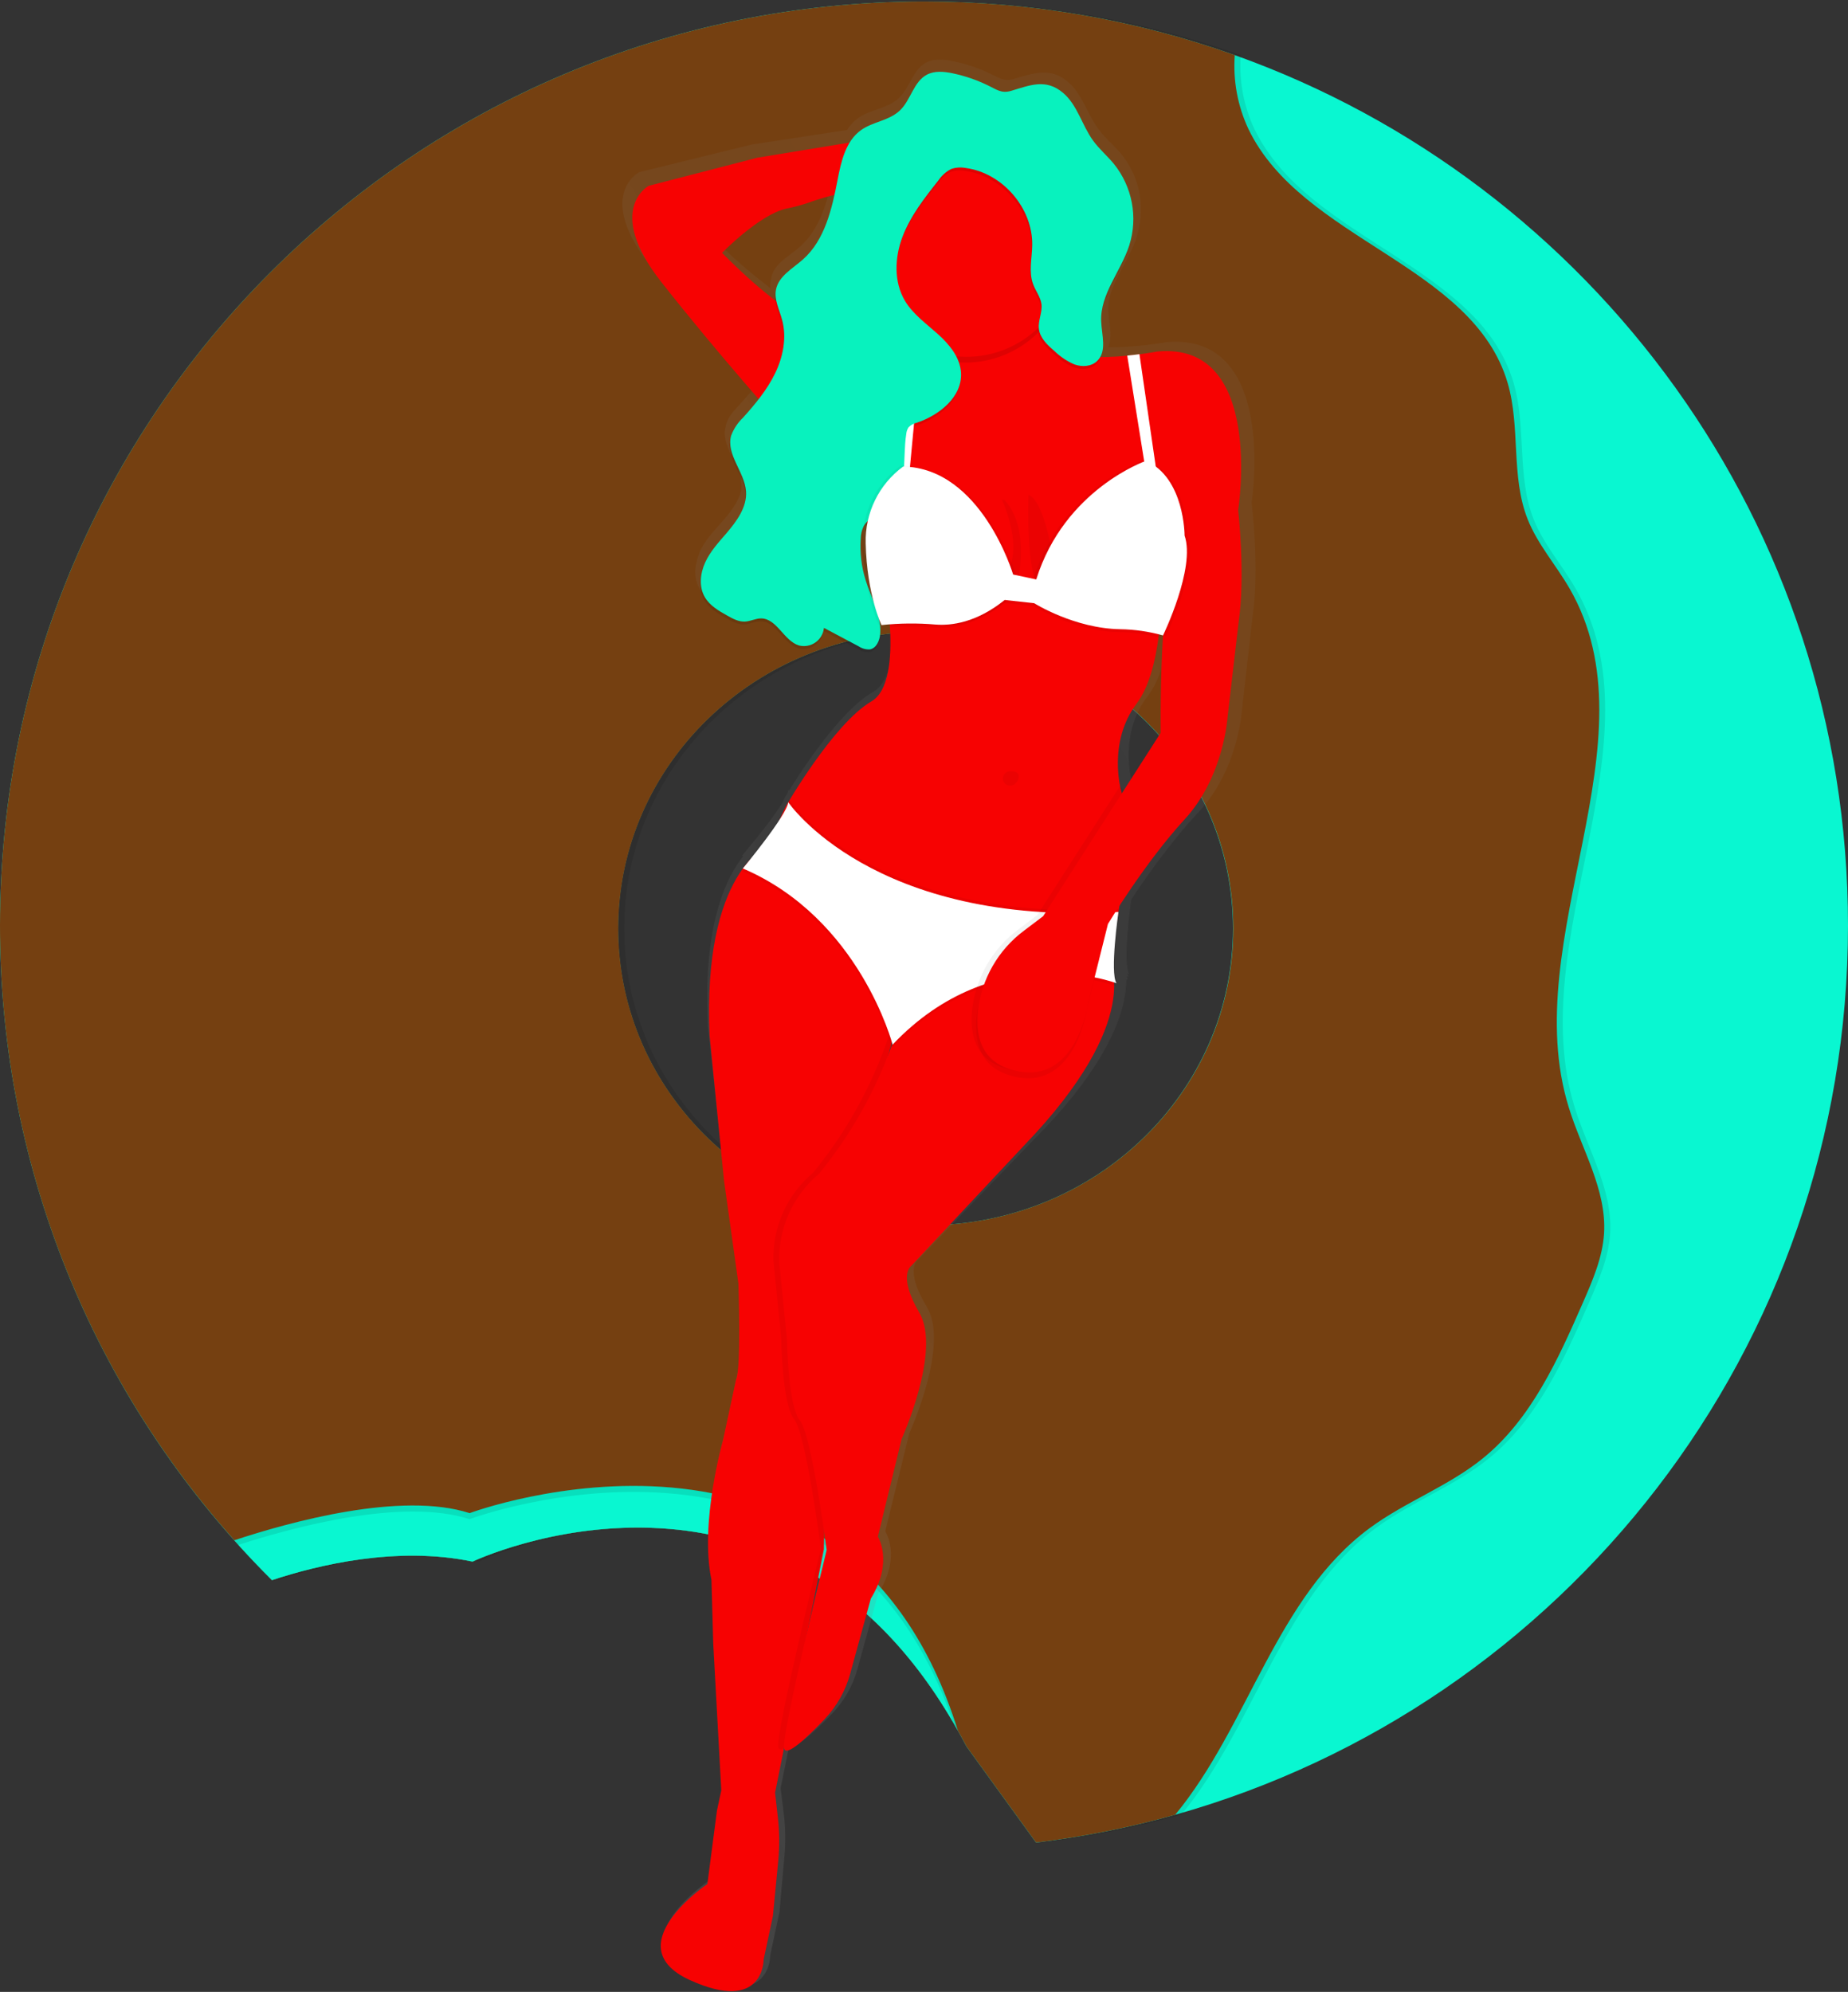 <?xml version="1.0" encoding="UTF-8"?>
<svg width="526px" height="567px" viewBox="0 0 526 567" version="1.1" xmlns="http://www.w3.org/2000/svg" xmlns:xlink="http://www.w3.org/1999/xlink">
    <rect x="0" y="0" width="526" height="567" fill="#333333" stroke="none"/>
    <!-- Generator: Sketch 51.1 (57501) - http://www.bohemiancoding.com/sketch -->
    <title>undraw_in_the_pool_c5h0</title>
    <desc>Created with Sketch.</desc>
    <defs>
        <linearGradient x1="-1.621%" y1="98.691%" x2="62.088%" y2="0.326%" id="linearGradient-1">
            <stop stop-color="#808080" stop-opacity="0.25" offset="0%"></stop>
            <stop stop-color="#808080" stop-opacity="0.12" offset="54%"></stop>
            <stop stop-color="#808080" stop-opacity="0.1" offset="100%"></stop>
        </linearGradient>
    </defs>
    <g id="Page-1" stroke="none" stroke-width="1" fill="none" fill-rule="evenodd">
        <g id="undraw_in_the_pool_c5h0" fill-rule="nonzero">
            <path d="M351.43,15.68 C323.048,5.555 293.134,0.397 263,0.43 C117.75,0.43 -2.25337869e-14,118.18 -2.25337869e-14,263.43 C-0.089,333.393 27.789,400.489 77.43,449.79 C90.43,445.47 113.04,439.99 134.52,444.51 C134.52,444.51 225.06,401.4 275.07,497.11 L294.9,524.5 C308.285,522.886 321.524,520.238 334.5,516.58 C445,485.43 526,383.9 526,263.43 C526,149.21 453.18,51.99 351.43,15.68 Z M263.43,348.8 C215.09,348.8 175.91,310.97 175.91,264.3 C175.91,217.63 215.1,179.8 263.43,179.8 C311.76,179.8 350.95,217.63 350.95,264.3 C350.95,310.97 311.77,348.8 263.43,348.8 Z" id="Shape" fill="#09F7D1"></path>
            <path d="M448.19,315.15 C433.37,267.21 473.5,210.9 448.41,167.43 C444.57,160.8 439.35,154.92 436.52,147.8 C431.67,135.6 434.52,121.59 430.82,109 C420.96,75.32 372.3,68.36 357.06,36.75 C353.962,30.174 352.615,22.909 353.15,15.66 C324.767,5.542 294.853,0.39 264.72,0.43 C119.47,0.43 1.72,118.18 1.72,263.43 C1.631,327.987 25.379,390.305 68.41,438.43 C71.877,442.317 75.457,446.1 79.15,449.78 C92.15,445.46 114.76,439.98 136.24,444.5 C136.24,444.5 223.9,402.76 274.35,492.6 C275.177,494.067 275.99,495.567 276.79,497.1 L296.62,524.49 C310.008,522.877 323.251,520.229 336.23,516.57 C357.23,491.13 364.97,454.57 391.65,434.92 C401.77,427.46 413.96,423.07 423.74,415.16 C437.56,403.98 445.18,387.04 452.3,370.75 C455.06,364.44 457.86,357.96 458.3,351.09 C459.04,338.58 451.89,327.14 448.19,315.15 Z M265.19,348.81 C216.85,348.81 177.67,310.98 177.67,264.31 C177.67,217.64 216.86,179.81 265.19,179.81 C313.52,179.81 352.71,217.64 352.71,264.31 C352.71,310.98 313.5,348.8 265.16,348.8 L265.19,348.81 Z" id="Shape" fill="#000000" opacity="0.1"></path>
            <path d="M446.5,315.15 C431.69,267.21 471.86,210.9 446.72,167.46 C442.88,160.83 437.66,154.95 434.83,147.83 C429.98,135.63 432.83,121.62 429.13,109.03 C419.27,75.35 370.61,68.39 355.37,36.78 C352.272,30.204 350.925,22.939 351.46,15.69 C323.069,5.559 293.144,0.396 263,0.43 C117.75,0.43 2.94006898e-14,118.18 2.94006898e-14,263.43 C-0.089,327.987 23.659,390.305 66.69,438.43 C70.157,442.317 73.737,446.1 77.43,449.78 C90.43,445.46 113.04,439.98 134.52,444.5 C134.52,444.5 222.18,402.76 272.63,492.6 C273.457,494.067 274.27,495.567 275.07,497.1 L294.9,524.49 C308.284,522.879 321.524,520.235 334.5,516.58 C355.5,491.14 363.24,454.58 389.92,434.93 C400.04,427.47 412.23,423.08 422.01,415.17 C435.83,403.99 443.45,387.05 450.57,370.76 C453.33,364.45 456.13,357.97 456.57,351.1 C457.32,338.58 450.16,327.14 446.5,315.15 Z M263.5,348.81 C215.16,348.81 175.98,310.98 175.98,264.31 C175.98,217.64 215.17,179.81 263.5,179.81 C311.83,179.81 351.02,217.64 351.02,264.31 C351.02,310.98 311.77,348.8 263.43,348.8 L263.5,348.81 Z" id="Shape" fill="#754011"></path>
            <path d="M272.63,492.62 C222.18,402.78 134.5,444.52 134.5,444.52 C113.02,440 90.43,445.52 77.41,449.8 C73.717,446.127 70.137,442.343 66.67,438.45 C82.58,433.19 114.23,424.45 133.67,430.72 C133.66,430.72 240.87,390.68 272.63,492.62 Z" id="Shape" fill="#09F7D1"></path>
            <path d="M133.66,432.43 C133.66,432.43 238.06,393.43 271.33,490.36 C271.76,491.11 272.2,491.84 272.63,492.6 C240.87,390.66 133.63,430.7 133.63,430.7 C114.23,424.44 82.57,433.17 66.63,438.43 C67.03,438.88 67.45,439.31 67.85,439.76 C84.17,434.49 114.73,426.34 133.66,432.43 Z" id="Shape" fill="#000000" opacity="0.1"></path>
            <path d="M340.99,231.36 C352.5,219.15 353.5,202.09 353.5,202.09 L356.56,175.09 C358.56,161.7 356.24,143.09 356.24,143.09 C356.24,143.09 363.87,94.67 332.09,97.39 C332.09,97.39 329.96,97.77 326.84,98.15 C325.75,98.28 324.54,98.41 323.25,98.52 C320.8,98.74 318.09,98.89 315.45,98.86 C315.609,98.44 315.723,98.004 315.79,97.56 C316.55,94.91 315.59,91.56 315.46,88.56 C315.412,87.329 315.513,86.097 315.76,84.89 C317.2,79 321.49,73.68 323.44,67.75 C323.768,66.746 324.025,65.72 324.21,64.68 C325.785,57.198 323.826,49.408 318.9,43.56 C316.9,41.26 314.56,39.3 312.75,36.89 C309.44,32.49 308.09,26.69 303.81,23.17 C298.69,18.94 293.96,20.96 288.52,22.49 C285.58,23.32 284.16,22.03 281.41,20.76 C278.16,19.256 274.747,18.132 271.24,17.41 C268.72,16.89 265.97,16.61 263.71,17.76 C259.78,19.76 259.03,24.96 255.83,27.93 C252.63,30.9 247.9,31.09 244.41,33.49 C243.08,34.424 241.954,35.618 241.1,37 L213.92,41.15 L181.92,49.01 C181.92,49.01 168.92,55.73 185.85,76.6 C196.43,89.6 207.74,102.46 214.75,110.27 C213.31,112.07 211.75,113.81 210.21,115.5 C208.79,117.03 207.31,118.62 206.73,120.6 C206.657,120.866 206.6,121.137 206.56,121.41 C205,126.79 210.56,131.81 211.04,137.41 C211.099,138.202 211.059,138.998 210.92,139.78 C210.09,143.03 207.77,145.97 205.47,148.57 C203.17,151.17 200.75,153.72 199.29,156.83 C198.827,157.838 198.491,158.899 198.29,159.99 C197.522,162.522 197.815,165.257 199.1,167.57 C200.57,169.99 203.2,171.48 205.71,172.87 C207.35,173.77 209.11,174.71 210.99,174.62 C212.58,174.55 214.07,173.74 215.66,173.75 C220.35,173.75 222.4,180.14 226.88,181.56 C228.459,181.99 230.146,181.743 231.535,180.878 C232.925,180.012 233.89,178.607 234.2,177 C234.2,176.87 234.27,176.74 234.3,176.61 L244.5,181.91 C245.467,182.542 246.606,182.86 247.76,182.82 C249.53,182.57 250.47,180.76 250.76,178.98 C250.898,178.481 250.982,177.968 251.01,177.45 C251.048,176.591 251.008,175.731 250.89,174.88 L251.29,174.88 L251.41,175.13 L252.15,175.06 L252.27,175.31 L253.87,175.17 C253.87,175.36 253.87,175.54 253.87,175.73 C254.46,184.87 253.62,194.09 248.51,196.96 C239.31,202.13 228.18,219.24 224.59,225.04 L224.41,224.79 C224.376,225.103 224.298,225.409 224.18,225.7 C223.68,226.51 223.4,226.99 223.4,226.99 L222.65,228.61 C219.05,234.4 211.16,243.61 211.16,243.61 L211.5,243.76 L210.98,244.44 C205.82,251.36 200.09,265.22 201.49,292.18 L206.03,333.7 L210.47,363.12 C210.47,363.12 211.52,387.5 209.97,390.63 L206.28,407.97 C206.28,407.97 199.48,431.55 203.14,447.86 L203.71,466.1 L206.36,508.1 L205.13,513.88 L202.44,534.88 C202.44,534.88 175.5,552.52 197.5,562.37 C219.5,572.22 219.22,556.64 219.22,556.64 L221.86,544.26 L223.27,528.43 C223.643,524.348 223.579,520.238 223.08,516.17 L222.2,509.01 L224.72,496.41 L224.72,496.17 C225.08,499.17 231.65,493.12 236.61,488.04 C240.165,484.414 242.733,479.939 244.07,475.04 L249.97,453.6 C256.69,442.95 251.97,435.9 251.97,435.9 L258.8,408.01 C258.8,408.01 270.39,382.86 263.8,372.01 C257.21,361.16 261.32,358.54 261.32,358.54 L294.5,324.16 C316.59,301.8 320.63,286.81 320.58,278.73 L321.07,278.9 C320.881,278.59 320.743,278.253 320.66,277.9 L321.25,278.1 C321.061,277.79 320.923,277.453 320.84,277.1 L321.43,277.3 C319.43,274.3 321.88,256.91 321.88,256.91 L322.01,256.03 C326.04,249.86 333.38,239.43 340.99,231.36 Z M254.99,295.21 L255.11,295.6 C254.81,296.42 254.5,297.25 254.18,298.06 L254.99,295.21 Z M323.07,222.89 L321.93,221.67 C321.14,217.89 319.72,207.11 326.69,198.12 C330.3,193.46 332.12,186.12 333.02,179.22 C333.053,178.953 333.087,178.683 333.12,178.41 L333.45,178.5 L334.28,178.72 C333.48,193.02 333.79,206.58 333.79,206.58 L323.07,222.89 Z M246.5,162.25 C245.228,158.402 244.715,154.344 244.99,150.3 C244.99,149.86 245.07,149.42 245.14,148.98 C245.25,148.532 245.414,148.098 245.63,147.69 C245.69,147.58 245.77,147.49 245.84,147.39 C245.666,148.766 245.6,150.154 245.64,151.54 C245.748,155.569 246.187,159.582 246.95,163.54 C246.81,163.1 246.66,162.68 246.5,162.25 Z M222.5,55.84 C224.722,55.43 226.914,54.868 229.06,54.16 C231.532,53.299 234.053,52.588 236.61,52.03 C235.08,58.96 232.79,65.84 227.44,70.44 C224.44,73.03 220.33,75.12 219.56,78.97 C219.56,79.1 219.56,79.23 219.5,79.35 C219.44,79.47 219.41,79.64 219.38,79.79 C219.237,80.532 219.214,81.291 219.31,82.04 C213.777,77.873 208.541,73.325 203.64,68.43 C203.64,68.43 214.63,57.43 222.5,55.84 Z M231.59,461.76 L236.1,439.43 L236.1,434.09 C236.61,437.41 236.92,439.61 236.92,439.61 C236.92,439.61 234.4,449.92 231.64,461.76 L231.59,461.76 Z" id="Shape" fill="url(#linearGradient-1)"></path>
            <path d="M319.12,225.12 C323.25,238.04 316.6,269.3 316.6,269.3 L259.43,263.15 L220.33,236.77 L223.55,229.72 C223.55,229.72 237.2,205.97 248.01,199.67 C252.96,196.78 253.83,187.6 253.32,178.51 C252.828,171.313 251.778,164.165 250.18,157.13 C249.366,154.293 248.26,151.549 246.88,148.94 C238.81,133.4 222.58,121.16 222.58,121.16 C222.58,121.16 204.5,100.97 188.26,80.32 C172.02,59.67 184.64,52.89 184.64,52.89 L215.59,44.89 L252.12,38.89 L248.44,56.17 C244.92,53.03 235.57,55.73 230.22,57.66 C228.146,58.376 226.024,58.948 223.87,59.37 C216.21,61.02 205.52,71.98 205.52,71.98 C227.45,94.13 236.35,94.17 258.03,104.89 L260.21,105.98 C260.64,106.2 261.07,106.4 261.48,106.59 C282.84,116.35 265.99,78.83 265.99,78.83 L293.66,82.14 C293.66,82.14 296.66,92.24 301.38,98.4 C304.2,102.09 313.69,101.96 320.85,101.25 C322.1,101.13 323.27,100.99 324.32,100.85 C327.32,100.45 329.4,100.06 329.4,100.06 C360.12,97.14 352.4,145.38 352.4,145.38 L336.56,148.81 L334.37,149.28 L330.57,163.09 C330.793,169.215 330.518,175.349 329.75,181.43 C328.83,188.33 327.03,195.63 323.51,200.29 C315.16,211.38 319.12,225.12 319.12,225.12 Z" id="Shape" fill="#F70202"></path>
            <circle id="Oval" fill="#000000" opacity="0.1" transform="translate(274.748, 73.769) rotate(-77.99) translate(-274.748, -73.769) " cx="274.748" cy="73.769" r="29.44"></circle>
            <circle id="Oval" fill="#F70202" transform="translate(275.097, 72.123) rotate(-77.99) translate(-275.097, -72.123) " cx="275.097" cy="72.123" r="29.44"></circle>
            <path d="M196.34,563.62 C175.18,553.96 201.34,536.3 201.34,536.3 L204.07,515.38 L205.3,509.62 L203.01,467.85 L202.5,449.7 C199.07,433.49 205.79,409.98 205.79,409.98 L209.5,392.71 C211.02,389.59 210.17,365.33 210.17,365.33 L206.08,336.08 L201.97,294.79 C199.91,247.91 218.64,240.72 218.64,240.72 L233.17,253.27 L257.34,280.95 L258.07,281.78 L247.5,319.1 L235.56,350.96 L234.5,441.02 L223.13,497.75 L220.61,510.3 L221.41,517.42 C221.868,521.472 221.904,525.56 221.52,529.62 L219.99,545.43 L217.36,557.77 C217.36,557.77 217.5,573.29 196.34,563.62 Z" id="Shape" fill="#F70202"></path>
            <path d="M223.11,497.75 C222.2,498.14 221.61,498.03 221.51,497.17 C220.98,492.33 233.65,440.85 233.65,440.85 C233.65,440.85 229.43,408.13 226.02,403.97 C222.61,399.81 222.34,380.83 222.34,380.83 L220.14,358.83 C219.902,349.175 224.085,339.939 231.5,333.75 C241.741,321.196 249.438,306.768 254.16,291.27 L257.31,280.94 L258.04,281.77 L247.5,319.1 L235.56,350.96 L234.5,441.02 L223.11,497.75 Z" id="Shape" fill="#000000" opacity="0.05"></path>
            <path d="M259.38,360.32 C259.38,360.32 255.38,362.91 261.69,373.71 C268,384.51 256.63,409.61 256.63,409.61 L249.86,437.43 C249.86,437.43 254.39,444.43 247.86,455.06 L241.99,476.43 C240.669,481.281 238.164,485.727 234.7,489.37 C229.88,494.45 223.48,500.54 223.16,497.53 C222.63,492.69 235.3,441.21 235.3,441.21 C235.3,441.21 231.08,408.49 227.67,404.33 C224.26,400.17 223.99,381.19 223.99,381.19 L221.79,359.19 C221.545,349.528 225.729,340.283 233.15,334.09 C243.391,321.536 251.088,307.108 255.81,291.61 L261.96,271.43 L278.82,269 L287.21,270 L312.89,273.07 L315.72,273.4 C315.72,273.4 325.91,290.19 291.65,325.9 L259.38,360.32 Z" id="Shape" fill="#F70202"></path>
            <path d="M224.18,229.17 C224.18,229.17 248.18,264.64 318.18,260.4 C318.18,260.4 315.67,277.71 317.62,280.7 C317.62,280.7 282.98,267.48 253.89,298.18 C253.89,298.18 244.57,262.28 211.27,248.03 C211.26,248.03 223.94,232.73 224.18,229.17 Z" id="Shape" fill="#000000" opacity="0.05"></path>
            <path d="M224.5,227.52 C224.5,227.52 248.5,262.99 318.5,258.75 C318.5,258.75 315.99,276.06 317.94,279.05 C317.94,279.05 283.3,265.83 254.21,296.53 C254.21,296.53 244.89,260.63 211.59,246.38 C211.61,246.43 224.29,231.08 224.5,227.52 Z" id="Shape" fill="#000000" opacity="0.05"></path>
            <path d="M224.35,228.35 C224.35,228.35 248.35,263.82 318.35,259.58 C318.35,259.58 315.84,276.89 317.79,279.88 C317.79,279.88 283.15,266.66 254.06,297.36 C254.06,297.36 244.74,261.46 211.44,247.21 C211.43,247.21 224.11,231.91 224.35,228.35 Z" id="Shape" fill="#FFFFFF"></path>
            <path d="M285.5,222.07 C285.373,221.458 285.522,220.822 285.908,220.33 C286.293,219.839 286.876,219.542 287.5,219.52 C288.5,219.52 289.68,219.66 289.93,220.64 C290.042,221.456 289.76,222.276 289.17,222.85 C288.678,223.462 287.887,223.752 287.116,223.603 C286.345,223.454 285.719,222.891 285.49,222.14 L285.5,222.07 Z" id="Shape" fill="#000000" opacity="0.05"></path>
            <path d="M292.76,140.86 C292.76,140.86 291.83,164.73 296.26,167.33 C300.69,169.93 299.71,158.93 299.71,158.93 C299.71,158.93 297.35,142.67 292.76,140.86 Z" id="Shape" fill="#000000" opacity="0.05"></path>
            <path d="M285.16,142.22 C285.16,142.22 292.88,158.48 284.55,165.31 C276.22,172.14 285.37,165.49 285.37,165.49 L289.48,166.37 C289.48,166.37 293.63,150.91 285.98,142.37" id="Shape" fill="#000000" opacity="0.05"></path>
            <path d="M270.95,21.68 C268.52,21.18 265.87,20.92 263.67,22.07 C259.86,24.07 259.1,29.27 255.99,32.24 C252.88,35.21 248.31,35.43 244.92,37.85 C240.55,40.97 239.23,46.77 238.22,52.05 C236.63,60.28 234.64,69.1 228.38,74.67 C225.46,77.27 221.48,79.38 220.71,83.21 C220.11,86.15 221.71,89.04 222.45,91.94 C223.79,96.94 222.73,102.4 220.45,107.09 C218.17,111.78 214.82,115.83 211.34,119.69 C209.84,121.113 208.682,122.856 207.95,124.79 C206.41,130.16 211.78,135.11 212.17,140.68 C212.49,145.2 209.5,149.22 206.54,152.68 C204.3,155.27 201.95,157.84 200.54,160.94 C199.13,164.04 198.72,167.85 200.45,170.81 C201.85,173.21 204.39,174.68 206.81,176.04 C208.39,176.93 210.08,177.85 211.9,177.75 C213.44,177.67 214.9,176.86 216.42,176.85 C220.95,176.85 222.89,183.17 227.21,184.55 C228.833,184.967 230.557,184.653 231.93,183.692 C233.303,182.731 234.187,181.218 234.35,179.55 L244.22,184.79 C245.148,185.415 246.252,185.727 247.37,185.68 C249.31,185.38 250.24,183.1 250.37,181.14 C250.67,175.86 247.79,171 246.21,165.95 C245.005,162.112 244.537,158.082 244.83,154.07 C244.856,152.882 245.132,151.714 245.64,150.64 C246.95,148.22 249.94,147.37 252.12,145.69 C255.12,143.35 256.48,139.43 256.95,135.69 C257.42,131.95 257.18,128.05 257.79,124.28 C257.852,123.63 258.071,123.005 258.43,122.46 C259.066,121.8 259.884,121.344 260.78,121.15 C267.22,119 273.71,113.79 273.37,107.02 C273.15,102.6 270.07,98.87 266.77,95.91 C263.47,92.95 259.77,90.32 257.46,86.54 C254.18,81.1 254.46,74.09 256.74,68.15 C259.02,62.21 262.99,57.15 266.95,52.15 C267.856,50.797 269.087,49.693 270.53,48.94 C271.846,48.481 273.26,48.374 274.63,48.63 C285.15,50.01 293.82,60.04 293.63,70.63 C293.57,74.35 292.58,78.22 293.88,81.71 C294.6,83.66 296.01,85.37 296.26,87.43 C296.54,89.76 295.26,92.06 295.53,94.43 C295.83,97.05 297.96,99.03 299.96,100.75 C301.609,102.36 303.542,103.652 305.66,104.56 C307.82,105.33 310.48,105.19 312.13,103.56 C314.96,100.84 313.41,96.19 313.26,92.26 C312.96,84.51 318.88,78.05 321.26,70.67 C323.775,62.682 322.123,53.964 316.86,47.45 C314.98,45.17 312.69,43.24 310.96,40.85 C307.79,36.49 306.52,30.73 302.41,27.25 C297.49,23.08 292.91,25.12 287.64,26.68 C284.79,27.52 283.43,26.25 280.78,25.01 C277.648,23.512 274.348,22.395 270.95,21.68 Z" id="Shape" fill="#000000" opacity="0.1"></path>
            <path d="M258.5,138.26 L253.69,140.68 L258.04,104.86 L260.22,105.95 C260.65,106.17 261.08,106.37 261.49,106.56 L258.5,138.26 Z" id="Shape" fill="#FFFFFF"></path>
            <path d="M271.12,20.86 C268.69,20.36 266.04,20.1 263.84,21.25 C260.03,23.25 259.27,28.45 256.16,31.42 C253.05,34.39 248.48,34.61 245.09,37.03 C240.72,40.15 239.4,45.95 238.39,51.23 C236.8,59.46 234.81,68.28 228.55,73.85 C225.63,76.45 221.65,78.56 220.88,82.39 C220.28,85.33 221.88,88.22 222.62,91.12 C223.96,96.12 222.9,101.58 220.62,106.27 C218.34,110.96 214.99,115.01 211.51,118.87 C210.01,120.293 208.852,122.036 208.12,123.97 C206.58,129.34 211.95,134.29 212.34,139.86 C212.66,144.38 209.67,148.4 206.71,151.86 C204.47,154.45 202.12,157.02 200.71,160.12 C199.3,163.22 198.89,167.03 200.62,169.99 C202.02,172.39 204.56,173.86 206.98,175.22 C208.56,176.11 210.25,177.03 212.07,176.93 C213.61,176.85 215.07,176.04 216.59,176.03 C221.12,176.03 223.06,182.35 227.38,183.73 C229.003,184.147 230.727,183.833 232.1,182.872 C233.473,181.911 234.357,180.398 234.52,178.73 L244.39,183.97 C245.318,184.595 246.422,184.907 247.54,184.86 C249.48,184.56 250.41,182.28 250.54,180.32 C250.84,175.04 247.96,170.18 246.38,165.13 C245.175,161.292 244.707,157.262 245,153.25 C245.026,152.062 245.302,150.894 245.81,149.82 C247.12,147.4 250.11,146.55 252.29,144.87 C255.29,142.53 256.65,138.61 257.12,134.87 C257.59,131.13 257.35,127.23 257.96,123.46 C258.022,122.81 258.241,122.185 258.6,121.64 C259.236,120.98 260.054,120.524 260.95,120.33 C267.39,118.18 273.88,112.97 273.54,106.2 C273.32,101.78 270.24,98.05 266.94,95.09 C263.64,92.13 259.94,89.5 257.63,85.72 C254.35,80.28 254.63,73.27 256.91,67.33 C259.19,61.39 263.16,56.33 267.12,51.33 C268.026,49.977 269.257,48.873 270.7,48.12 C272.016,47.661 273.43,47.554 274.8,47.81 C285.32,49.19 293.99,59.22 293.8,69.81 C293.74,73.53 292.75,77.4 294.05,80.89 C294.77,82.84 296.18,84.55 296.43,86.61 C296.71,88.94 295.43,91.24 295.7,93.61 C296,96.23 298.13,98.21 300.13,99.93 C301.779,101.54 303.712,102.832 305.83,103.74 C307.99,104.51 310.65,104.37 312.3,102.74 C315.13,100.02 313.58,95.37 313.43,91.44 C313.13,83.69 319.05,77.23 321.43,69.85 C323.945,61.862 322.293,53.144 317.03,46.63 C315.15,44.35 312.86,42.42 311.13,40.03 C307.96,35.67 306.69,29.91 302.58,26.43 C297.66,22.26 293.08,24.3 287.81,25.86 C284.96,26.7 283.6,25.43 280.95,24.19 C277.818,22.692 274.518,21.575 271.12,20.86 Z" id="Shape" fill="#08F2BE"></path>
            <path d="M347.76,203.7 C347.76,203.7 346.76,220.7 335.52,232.91 C324.28,245.12 313.71,262.67 313.71,262.67 L307.99,285.53 C307.99,285.53 304.56,309.74 285.99,304.07 C277.63,301.52 275.99,294.47 276.69,287.49 C277.707,278.342 282.481,270.028 289.87,264.54 L295.27,260.46 L318.8,223.73 L321.73,226.96 L333.34,208.79 L347.76,203.7 Z" id="Shape" fill="#000000" opacity="0.05"></path>
            <path d="M309.28,287.52 C309.28,287.52 305.85,311.73 287.28,306.06 C278.92,303.51 277.28,296.46 277.98,289.48 C278.777,282.134 282.033,275.273 287.22,270.01 L312.9,273.08 L309.28,287.52 Z" id="Shape" fill="#000000" opacity="0.05"></path>
            <path d="M348.9,137.72 L352.44,145.35 C352.44,145.35 354.52,163.85 352.54,177.19 L349.41,204.04 C349.41,204.04 348.41,221.04 337.17,233.25 C325.93,245.46 315.36,263.01 315.36,263.01 L309.64,285.87 C309.64,285.87 306.21,310.08 287.64,304.41 C279.28,301.86 277.64,294.81 278.34,287.83 C279.354,278.689 284.121,270.38 291.5,264.89 L296.9,260.81 L330.37,208.59 C330.37,208.59 329.72,167.17 335.37,152.89 L332.18,143.61 L348.9,137.72 Z" id="Shape" fill="#F70202"></path>
            <path d="M329.79,181.43 C326.166,180.493 322.443,179.993 318.7,179.94 C305.6,179.73 294.2,172.54 294.2,172.54 L285.8,171.61 C277.8,178.09 270.6,178.97 266.14,178.61 C261.875,178.253 257.59,178.22 253.32,178.51 C252.828,171.313 251.778,164.165 250.18,157.13 C249.366,154.293 248.26,151.549 246.88,148.94 C248.254,142.793 251.806,137.352 256.88,133.62 C279.15,134.06 288.18,164.36 288.18,164.36 L294.76,165.76 C302.83,139.96 326.02,131.99 326.02,131.99 C333.33,135.26 335.76,143.57 336.58,148.78 L334.39,149.25 L330.59,163.06 C330.821,169.195 330.553,175.338 329.79,181.43 Z" id="Shape" fill="#000000" opacity="0.05"></path>
            <path d="M327.03,131.35 C327.03,131.35 303.84,139.35 295.77,165.12 L289.19,163.72 C289.19,163.72 280.19,133.42 257.89,132.98 C250.974,138.061 246.991,146.212 247.23,154.79 C247.54,169.48 251.73,178.11 251.73,178.11 C256.847,177.57 262.004,177.52 267.13,177.96 C271.6,178.31 278.75,177.44 286.79,170.96 L295.19,171.89 C295.19,171.89 306.59,179.08 319.69,179.29 C323.803,179.35 327.891,179.945 331.85,181.06 C331.85,181.06 341.17,161.9 337.99,152.62 C337.99,152.6 338.03,136.27 327.03,131.35 Z" id="Shape" fill="#000000" opacity="0.05"></path>
            <path d="M325.39,131 C325.39,131 302.2,139 294.13,164.77 L287.55,163.37 C287.55,163.37 278.55,133.07 256.25,132.63 C249.334,137.707 245.346,145.853 245.58,154.43 C245.89,169.12 250.08,177.75 250.08,177.75 C255.197,177.21 260.354,177.16 265.48,177.6 C269.95,177.95 277.1,177.08 285.14,170.6 L293.54,171.53 C293.54,171.53 304.94,178.72 318.04,178.93 C322.153,178.99 326.241,179.585 330.2,180.7 C330.2,180.7 339.52,161.54 336.34,152.26 C336.34,152.25 336.38,135.92 325.39,131 Z" id="Shape" fill="#000000" opacity="0.05"></path>
            <path d="M326.21,131.17 C326.21,131.17 303.02,139.17 294.95,164.94 L288.37,163.54 C288.37,163.54 279.37,133.24 257.07,132.8 C250.154,137.881 246.171,146.032 246.41,154.61 C246.72,169.3 250.91,177.93 250.91,177.93 C256.027,177.39 261.184,177.34 266.31,177.78 C270.78,178.13 277.93,177.26 285.97,170.78 L294.37,171.71 C294.37,171.71 305.77,178.9 318.87,179.11 C322.983,179.17 327.071,179.765 331.03,180.88 C331.03,180.88 340.35,161.72 337.17,152.44 C337.17,152.43 337.2,136.09 326.21,131.17 Z" id="Shape" fill="#FFFFFF"></path>
            <path d="M329.45,136.16 L326.63,137.28 L320.85,101.22 C322.1,101.1 323.27,100.96 324.32,100.82 L329.45,136.16 Z" id="Shape" fill="#FFFFFF"></path>
        </g>
    </g>
</svg>